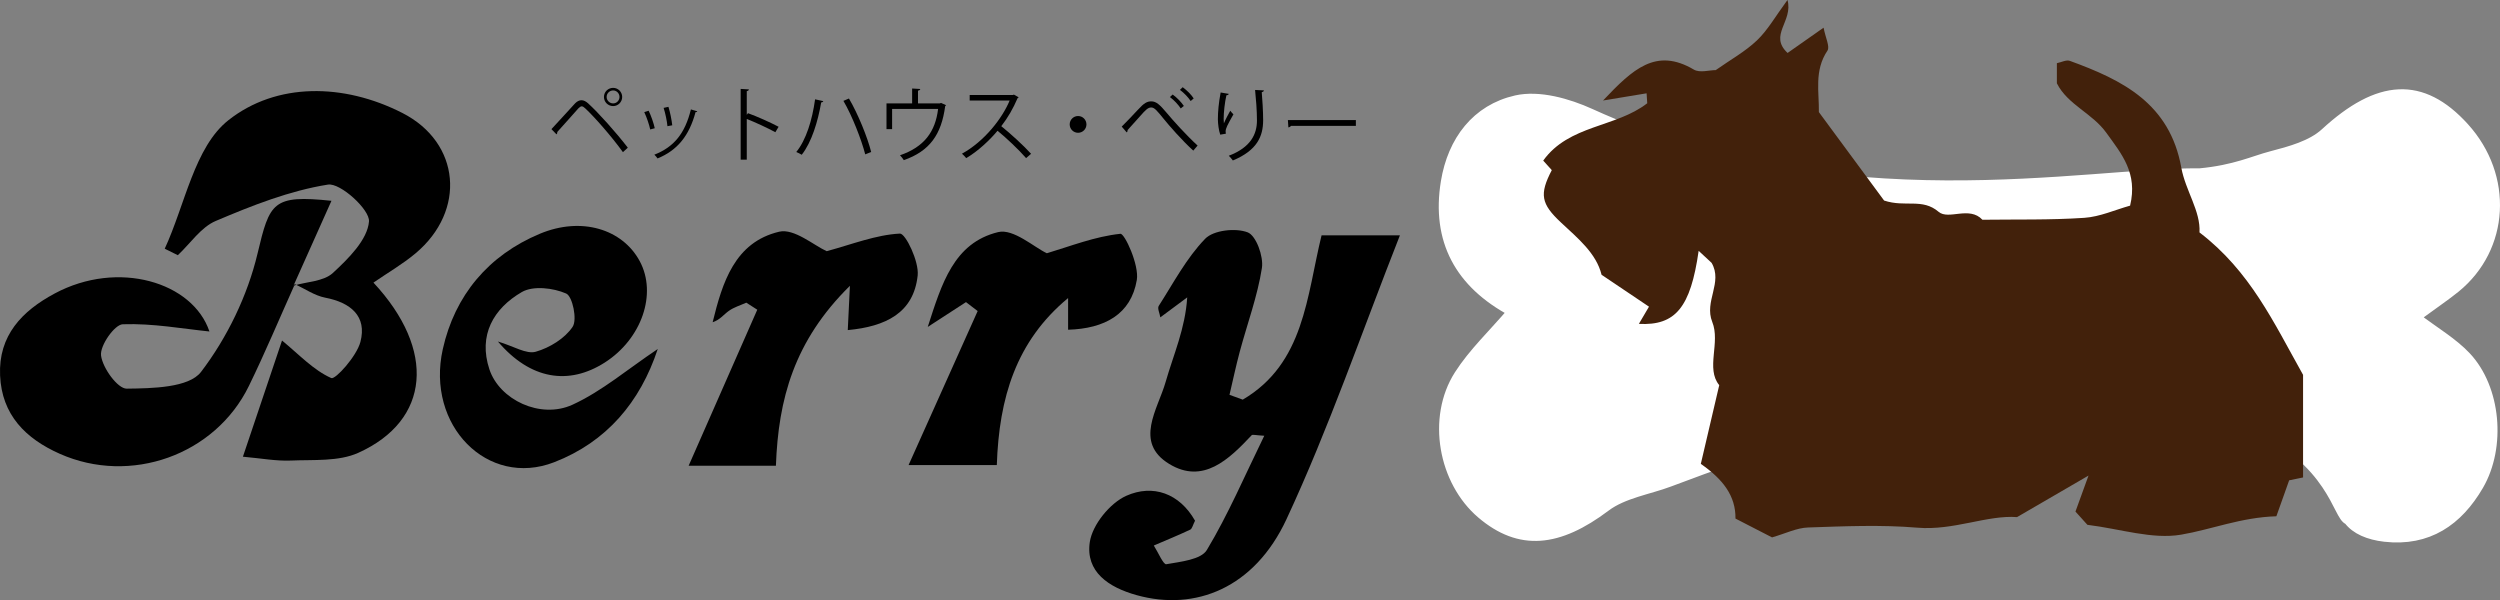 <?xml version="1.0" encoding="utf-8"?>
<!-- Generator: Adobe Illustrator 16.0.0, SVG Export Plug-In . SVG Version: 6.00 Build 0)  -->
<!DOCTYPE svg PUBLIC "-//W3C//DTD SVG 1.1//EN" "http://www.w3.org/Graphics/SVG/1.1/DTD/svg11.dtd">
<svg version="1.1" id="レイヤー_1" xmlns="http://www.w3.org/2000/svg" xmlns:xlink="http://www.w3.org/1999/xlink" x="0px"
	 y="0px" width="245.993px" height="59.05px" viewBox="0 0 245.993 59.05" enable-background="new 0 0 245.993 59.05"
	 xml:space="preserve">
<rect x="0" y="0" width="245.993" height="59.05" fill="#808080" stroke="none"/>
<g>
	<path fill-rule="evenodd" clip-rule="evenodd" d="M122.283,39.324c6.069-3.566,6.284-10.168,7.756-16.17c2.401,0,4.658,0,7.709,0
		c-3.77,9.573-6.992,18.985-11.171,27.954c-3.146,6.75-8.955,9.057-14.726,7.455c-2.776-0.769-5.05-2.303-4.619-5.221
		c0.253-1.707,1.983-3.84,3.594-4.559c2.617-1.164,5.232-0.246,6.762,2.453c-0.219,0.426-0.282,0.787-0.473,0.879
		c-1.179,0.555-2.386,1.049-3.584,1.563c0.415,0.648,0.938,1.893,1.227,1.84c1.405-0.25,3.419-0.447,3.992-1.4
		c2.101-3.496,3.717-7.287,5.65-11.242c-0.854-0.045-1.152-0.146-1.241-0.051c-2.228,2.373-4.78,4.852-8.107,2.828
		c-3.503-2.129-1.124-5.381-0.355-8.078c0.764-2.674,1.929-5.23,2.121-8.313c-0.852,0.633-1.702,1.265-2.645,1.964
		c-0.065-0.4-0.308-0.888-0.158-1.123c1.45-2.263,2.729-4.708,4.569-6.609c0.819-0.849,2.999-1.089,4.185-0.631
		c0.832,0.321,1.575,2.375,1.399,3.507c-0.436,2.788-1.441,5.485-2.179,8.231c-0.377,1.404-0.676,2.832-1.01,4.248
		C121.414,39.007,121.849,39.166,122.283,39.324z"/>
	<g>
		<path fill-rule="evenodd" clip-rule="evenodd" d="M28.882,28.105c1.313-0.387,2.963-0.41,3.866-1.241
			c1.533-1.413,3.41-3.269,3.56-5.069c0.096-1.167-2.819-3.825-4.037-3.632c-3.782,0.603-7.475,2.064-11.039,3.577
			c-1.46,0.617-2.503,2.218-3.734,3.371c-0.429-0.213-0.858-0.427-1.288-0.639c1.999-4.321,2.923-9.999,6.255-12.636
			c4.728-3.741,11.35-3.665,17.125-0.721c5.732,2.924,6.289,9.617,1.31,13.804c-1.278,1.074-2.748,1.92-4.153,2.888
			c6.174,6.627,5.595,13.559-1.498,16.752c-1.937,0.871-4.401,0.66-6.634,0.758c-1.447,0.061-2.91-0.219-4.713-0.379
			c1.328-3.945,2.71-8.051,3.849-11.432c1.691,1.391,3.102,2.922,4.847,3.695c0.396,0.176,2.493-2.139,2.866-3.555
			c0.667-2.532-0.959-3.875-3.46-4.355c-1.044-0.202-1.996-0.874-2.99-1.332L28.882,28.105z"/>
		<path fill-rule="evenodd" clip-rule="evenodd" d="M29.013,27.96c-1.501,3.341-2.916,6.725-4.522,10.016
			c-3.324,6.813-11.661,9.764-18.609,6.676c-3.364-1.494-5.706-3.83-5.874-7.709c-0.171-3.938,2.165-6.343,5.365-8.06
			c6.242-3.351,13.601-1.13,15.235,3.734c-2.61-0.266-5.581-0.814-8.528-0.711c-0.808,0.029-2.263,2.105-2.138,3.078
			c0.159,1.234,1.635,3.269,2.525,3.258c2.517-0.029,6.121-0.086,7.313-1.646c2.569-3.365,4.578-7.513,5.559-11.641
			c1.202-5.049,1.479-5.803,7.276-5.197c-1.253,2.8-2.496,5.579-3.737,8.354C28.882,28.105,29.013,27.96,29.013,27.96z"/>
	</g>
	<path fill-rule="evenodd" clip-rule="evenodd" d="M64.721,34.341c-1.724,5.213-5.031,9.143-10.194,11.141
		c-6.529,2.531-12.637-3.598-10.958-11.125c1.178-5.284,4.486-9.243,9.561-11.36c4.082-1.703,8.116-0.458,9.816,2.696
		c1.729,3.21,0.201,7.65-3.433,9.976c-3.556,2.275-7.33,1.684-10.521-2.066c1.567,0.467,2.799,1.271,3.726,1.006
		c1.367-0.391,2.868-1.309,3.629-2.457c0.468-0.705-0.012-2.997-0.638-3.27c-1.271-0.556-3.255-0.788-4.361-0.147
		c-2.785,1.615-4.311,4.24-3.191,7.611c0.996,2.994,5.017,4.922,8.177,3.475C59.232,38.494,61.75,36.328,64.721,34.341z"/>
	<path fill-rule="evenodd" clip-rule="evenodd" d="M81.345,24.716c2.524-0.684,4.844-1.612,7.205-1.732
		c0.553-0.026,1.894,2.753,1.747,4.121c-0.398,3.701-3.159,5.026-6.879,5.375c0.058-1.199,0.104-2.156,0.211-4.357
		c-5.506,5.429-7.042,11.156-7.281,17.703c-2.858,0-5.724,0-8.587,0c2.336-5.311,4.544-10.332,6.753-15.351
		c-0.36-0.231-0.72-0.463-1.08-0.694c-0.578,0.262-1.21,0.446-1.717,0.808c-0.503,0.355-0.881,0.891-1.595,1.119
		c0.96-3.904,2.163-7.871,6.551-8.909C78.145,22.451,80.104,24.164,81.345,24.716z"/>
	<path fill-rule="evenodd" clip-rule="evenodd" d="M105.098,32.445c0-1.187,0-2.151,0-3.117c-5.12,4.242-6.794,9.82-7.014,16.431
		c-2.868,0-5.754,0-8.682,0c2.275-5.072,4.537-10.111,6.798-15.153c-0.384-0.293-0.767-0.586-1.15-0.879
		c-1.099,0.714-2.196,1.425-3.762,2.442c1.372-4.247,2.555-8.267,6.926-9.33c1.501-0.366,3.542,1.493,4.793,2.08
		c2.3-0.685,4.732-1.652,7.238-1.914c0.422-0.045,1.86,3.083,1.616,4.54C111.291,30.928,108.695,32.337,105.098,32.445z"/>
	<path fill-rule="evenodd" clip-rule="evenodd" fill="#FFFFFF" stroke="#FFFFFF" stroke-miterlimit="10" d="M237.643,31.219
		c2.002-1.465,3.012-2.141,3.952-2.903c4.843-3.935,5.22-10.966,0.866-15.767c-4.16-4.587-8.416-4.284-13.659,0.542
		c-1.347,1.238-3.456,1.801-5.315,2.287c-1.714,0.444-3.564,1.363-7.059,1.689c-11.098-0.156-35.448,5.273-59.939-5.884
		c-2.213-1.007-5.056-1.811-7.303-1.302c-3.891,0.882-6.248,3.965-6.912,8.021c-0.939,5.743,1.365,9.981,6.565,12.748
		c-1.933,2.262-3.87,4.083-5.257,6.252c-2.697,4.224-1.559,10.439,2.201,13.641c3.767,3.205,7.547,2.805,12.201-0.701
		c1.74-1.311,4.27-1.686,6.25-2.434c8.996-3.402,16.742-5.85,23.414-7.531c4.908-1.236,9.243-1.811,13.085-1.568
		c6.556,0.416,9.538,0.227,13.425,0.938c2.08,0.38,5.779,1.84,7.284,2.498c8.16,3.574,8.576,9.076,9.653,9.4
		c0.705,0.947,1.998,1.484,3.547,1.662c4.26,0.488,7.207-1.564,9.232-5.039c2.229-3.822,1.697-9.564-1.223-12.664
		C241.322,33.693,239.563,32.681,237.643,31.219z"/>
	<path fill-rule="evenodd" clip-rule="evenodd" fill="#42210B" d="M216.423,22.869c4.995,3.825,7.283,8.828,10.192,14.015
		c0,2.916,0,6.457,0,10.096c-0.49,0.102-0.916,0.189-1.369,0.283c-0.413,1.162-0.845,2.379-1.258,3.537
		c-3.487,0.104-6.397,1.307-9.379,1.811c-2.836,0.48-5.928-0.561-9.215-0.971c-0.18-0.199-0.594-0.66-1.175-1.303
		c0.304-0.838,0.667-1.838,1.284-3.541c-2.681,1.561-4.65,2.703-7.033,4.086c-2.938-0.221-6.24,1.342-9.805,1.041
		c-3.561-0.301-7.168-0.141-10.75-0.02c-1.124,0.035-2.23,0.596-3.551,0.975c-1.035-0.531-2.191-1.126-3.598-1.852
		c0.029-2.244-1.236-3.867-3.41-5.381c0.568-2.432,1.162-4.963,1.812-7.746c-1.348-1.641,0.136-4.184-0.688-6.225
		c-0.816-2.027,1.067-3.869-0.062-5.809c-0.381-0.354-0.804-0.748-1.275-1.184c-0.797,5.578-2.277,7.374-5.883,7.188
		c0.281-0.478,0.555-0.945,0.996-1.693c-1.493-1.003-2.997-2.015-4.665-3.138c-0.522-2.122-2.332-3.588-4.001-5.15
		c-1.961-1.835-2.136-2.771-0.898-5.148c-0.297-0.329-0.59-0.656-0.844-0.937c2.532-3.528,7.143-3.24,10.236-5.643
		c-0.025-0.375-0.045-0.678-0.064-0.978c-1.141,0.188-2.314,0.381-4.287,0.708c2.934-3.09,5.207-5.241,8.94-3.041
		c0.579,0.342,1.53,0.049,2.151,0.049c1.441-1.017,2.902-1.82,4.067-2.934c1.071-1.025,1.825-2.386,2.993-3.967
		c0.584,2.102-1.878,3.464,0.01,5.213c1.014-0.711,2.074-1.456,3.541-2.487c0.19,1.002,0.641,1.872,0.381,2.26
		c-1.325,1.963-0.807,4.092-0.844,6.047c2.285,3.097,4.503,6.105,6.418,8.702c2.089,0.699,3.754-0.264,5.365,1.111
		c0.981,0.836,3.021-0.603,4.309,0.78c3.34-0.044,6.688,0.034,10.016-0.188c1.541-0.102,3.045-0.791,4.516-1.2
		c0.766-3.204-0.816-5.059-2.344-7.176c-1.402-1.944-3.795-2.745-4.861-4.862c0-0.628,0-1.24,0-1.981
		c0.439-0.088,0.93-0.354,1.276-0.227c5.186,1.888,9.836,4.184,10.971,10.522C215.04,18.743,216.55,20.789,216.423,22.869z"/>
	<g>
		<path d="M54.26,12.706c0.609-0.642,1.875-2.051,2.331-2.54c0.208-0.208,0.417-0.305,0.625-0.305c0.216,0,0.433,0.112,0.649,0.305
			c1.033,0.945,2.7,2.796,3.909,4.366l-0.48,0.44c-1.138-1.578-2.812-3.477-3.709-4.31c-0.136-0.128-0.241-0.2-0.345-0.2
			s-0.2,0.08-0.329,0.2c-0.376,0.408-1.546,1.754-2.083,2.331c0.008,0.016,0.008,0.04,0.008,0.056c0,0.064-0.032,0.129-0.08,0.169
			L54.26,12.706z M60.332,8.645c0.489,0,0.889,0.4,0.889,0.896c0,0.497-0.4,0.897-0.889,0.897c-0.505,0-0.905-0.4-0.905-0.897
			C59.427,9.028,59.843,8.645,60.332,8.645z M60.957,9.541c0-0.353-0.281-0.641-0.625-0.641c-0.353,0-0.641,0.288-0.641,0.641
			c0,0.345,0.289,0.633,0.641,0.633C60.692,10.174,60.957,9.87,60.957,9.541z"/>
		<path d="M63.826,10.896c0.24,0.488,0.504,1.258,0.601,1.722l-0.448,0.12c-0.096-0.464-0.345-1.193-0.585-1.706L63.826,10.896z
			 M68.608,10.951c-0.016,0.072-0.096,0.088-0.168,0.08c-0.625,2.339-1.803,3.773-3.741,4.559c-0.064-0.097-0.208-0.28-0.313-0.369
			c1.915-0.753,3.012-2.066,3.597-4.454L68.608,10.951z M65.772,10.511c0.168,0.537,0.32,1.306,0.376,1.818l-0.473,0.088
			c-0.048-0.513-0.2-1.249-0.376-1.802L65.772,10.511z"/>
		<path d="M76.292,13.01c-0.817-0.44-1.939-0.961-2.812-1.306v4.006h-0.601V8.748l0.809,0.048c-0.008,0.089-0.072,0.145-0.208,0.169
			v2.339l0.12-0.168c0.938,0.345,2.179,0.897,3.012,1.338L76.292,13.01z"/>
		<path d="M81.011,9.95c-0.024,0.072-0.088,0.112-0.208,0.128c-0.328,1.898-0.945,3.926-1.915,5.151
			c-0.152-0.104-0.376-0.2-0.537-0.272c0.961-1.17,1.57-3.133,1.851-5.184L81.011,9.95z M83.534,9.693
			c0.881,1.49,1.834,3.838,2.187,5.264l-0.585,0.232c-0.36-1.41-1.29-3.813-2.147-5.264L83.534,9.693z"/>
		<path d="M89.751,8.708l0.801,0.048c-0.008,0.08-0.104,0.152-0.224,0.161v1.257h2.147l0.12-0.048l0.497,0.225
			c-0.016,0.032-0.056,0.063-0.088,0.088c-0.369,2.804-1.53,4.43-4.07,5.319c-0.08-0.136-0.248-0.345-0.376-0.48
			c2.379-0.817,3.477-2.308,3.749-4.559h-4.526v1.987h-0.553v-2.532h2.523V8.708z"/>
		<path d="M100.23,9.573c-0.016,0.04-0.056,0.072-0.104,0.088c-0.433,1.018-0.945,1.899-1.603,2.756
			c0.874,0.697,2.187,1.891,2.932,2.716l-0.489,0.425c-0.705-0.817-1.995-2.035-2.812-2.691c-0.705,0.856-1.923,2.026-3.084,2.691
			c-0.088-0.12-0.28-0.32-0.417-0.433c2.219-1.218,3.974-3.493,4.694-5.231h-3.933V9.349h4.246l0.104-0.04L100.23,9.573z"/>
		<path d="M106.904,12.241c0,0.456-0.369,0.825-0.825,0.825s-0.825-0.369-0.825-0.825c0-0.457,0.369-0.825,0.825-0.825
			C106.552,11.416,106.904,11.801,106.904,12.241z"/>
		<path d="M110.374,12.457c0.336-0.32,1.162-1.193,1.586-1.65c0.617-0.681,0.921-0.833,1.322-0.833c0.48,0,0.825,0.305,1.538,1.154
			c0.569,0.688,1.883,2.154,3.02,3.196l-0.424,0.496c-1.098-0.993-2.403-2.491-2.884-3.092c-0.681-0.833-0.929-1.153-1.257-1.153
			c-0.321,0-0.569,0.264-1.058,0.816c-0.272,0.313-0.921,1.025-1.266,1.41c0.008,0.104-0.024,0.185-0.088,0.225L110.374,12.457z
			 M115.389,9.301c0.449,0.329,0.849,0.753,1.098,1.122l-0.305,0.248c-0.232-0.353-0.633-0.801-1.065-1.121L115.389,9.301z
			 M116.374,8.58c0.449,0.337,0.833,0.721,1.082,1.105l-0.296,0.257c-0.249-0.377-0.649-0.794-1.058-1.098L116.374,8.58z"/>
		<path d="M120.068,13.25c-0.152-0.433-0.224-1.057-0.232-1.506c0-0.753,0.08-1.626,0.272-2.644l0.801,0.137
			c-0.032,0.104-0.128,0.128-0.232,0.136c-0.16,0.665-0.272,1.683-0.272,2.331c0,0.177,0.008,0.32,0.024,0.433
			c0.16-0.393,0.457-0.938,0.625-1.241c0.072,0.104,0.232,0.272,0.313,0.353c-0.593,1.065-0.769,1.369-0.769,1.706
			c0,0.064,0.008,0.128,0.024,0.2L120.068,13.25z M124.362,8.893c-0.008,0.096-0.072,0.136-0.209,0.176
			c0.057,0.697,0.137,1.859,0.137,2.78c-0.008,1.546-0.568,2.939-2.98,3.941c-0.088-0.128-0.28-0.345-0.4-0.465
			c2.187-0.833,2.771-2.155,2.771-3.469c0-0.985-0.096-2.146-0.184-3.004L124.362,8.893z"/>
		<path d="M126.725,11.816h6.689v0.568h-6.385c-0.048,0.08-0.152,0.137-0.256,0.152L126.725,11.816z"/>
	</g>
</g>
</svg>

